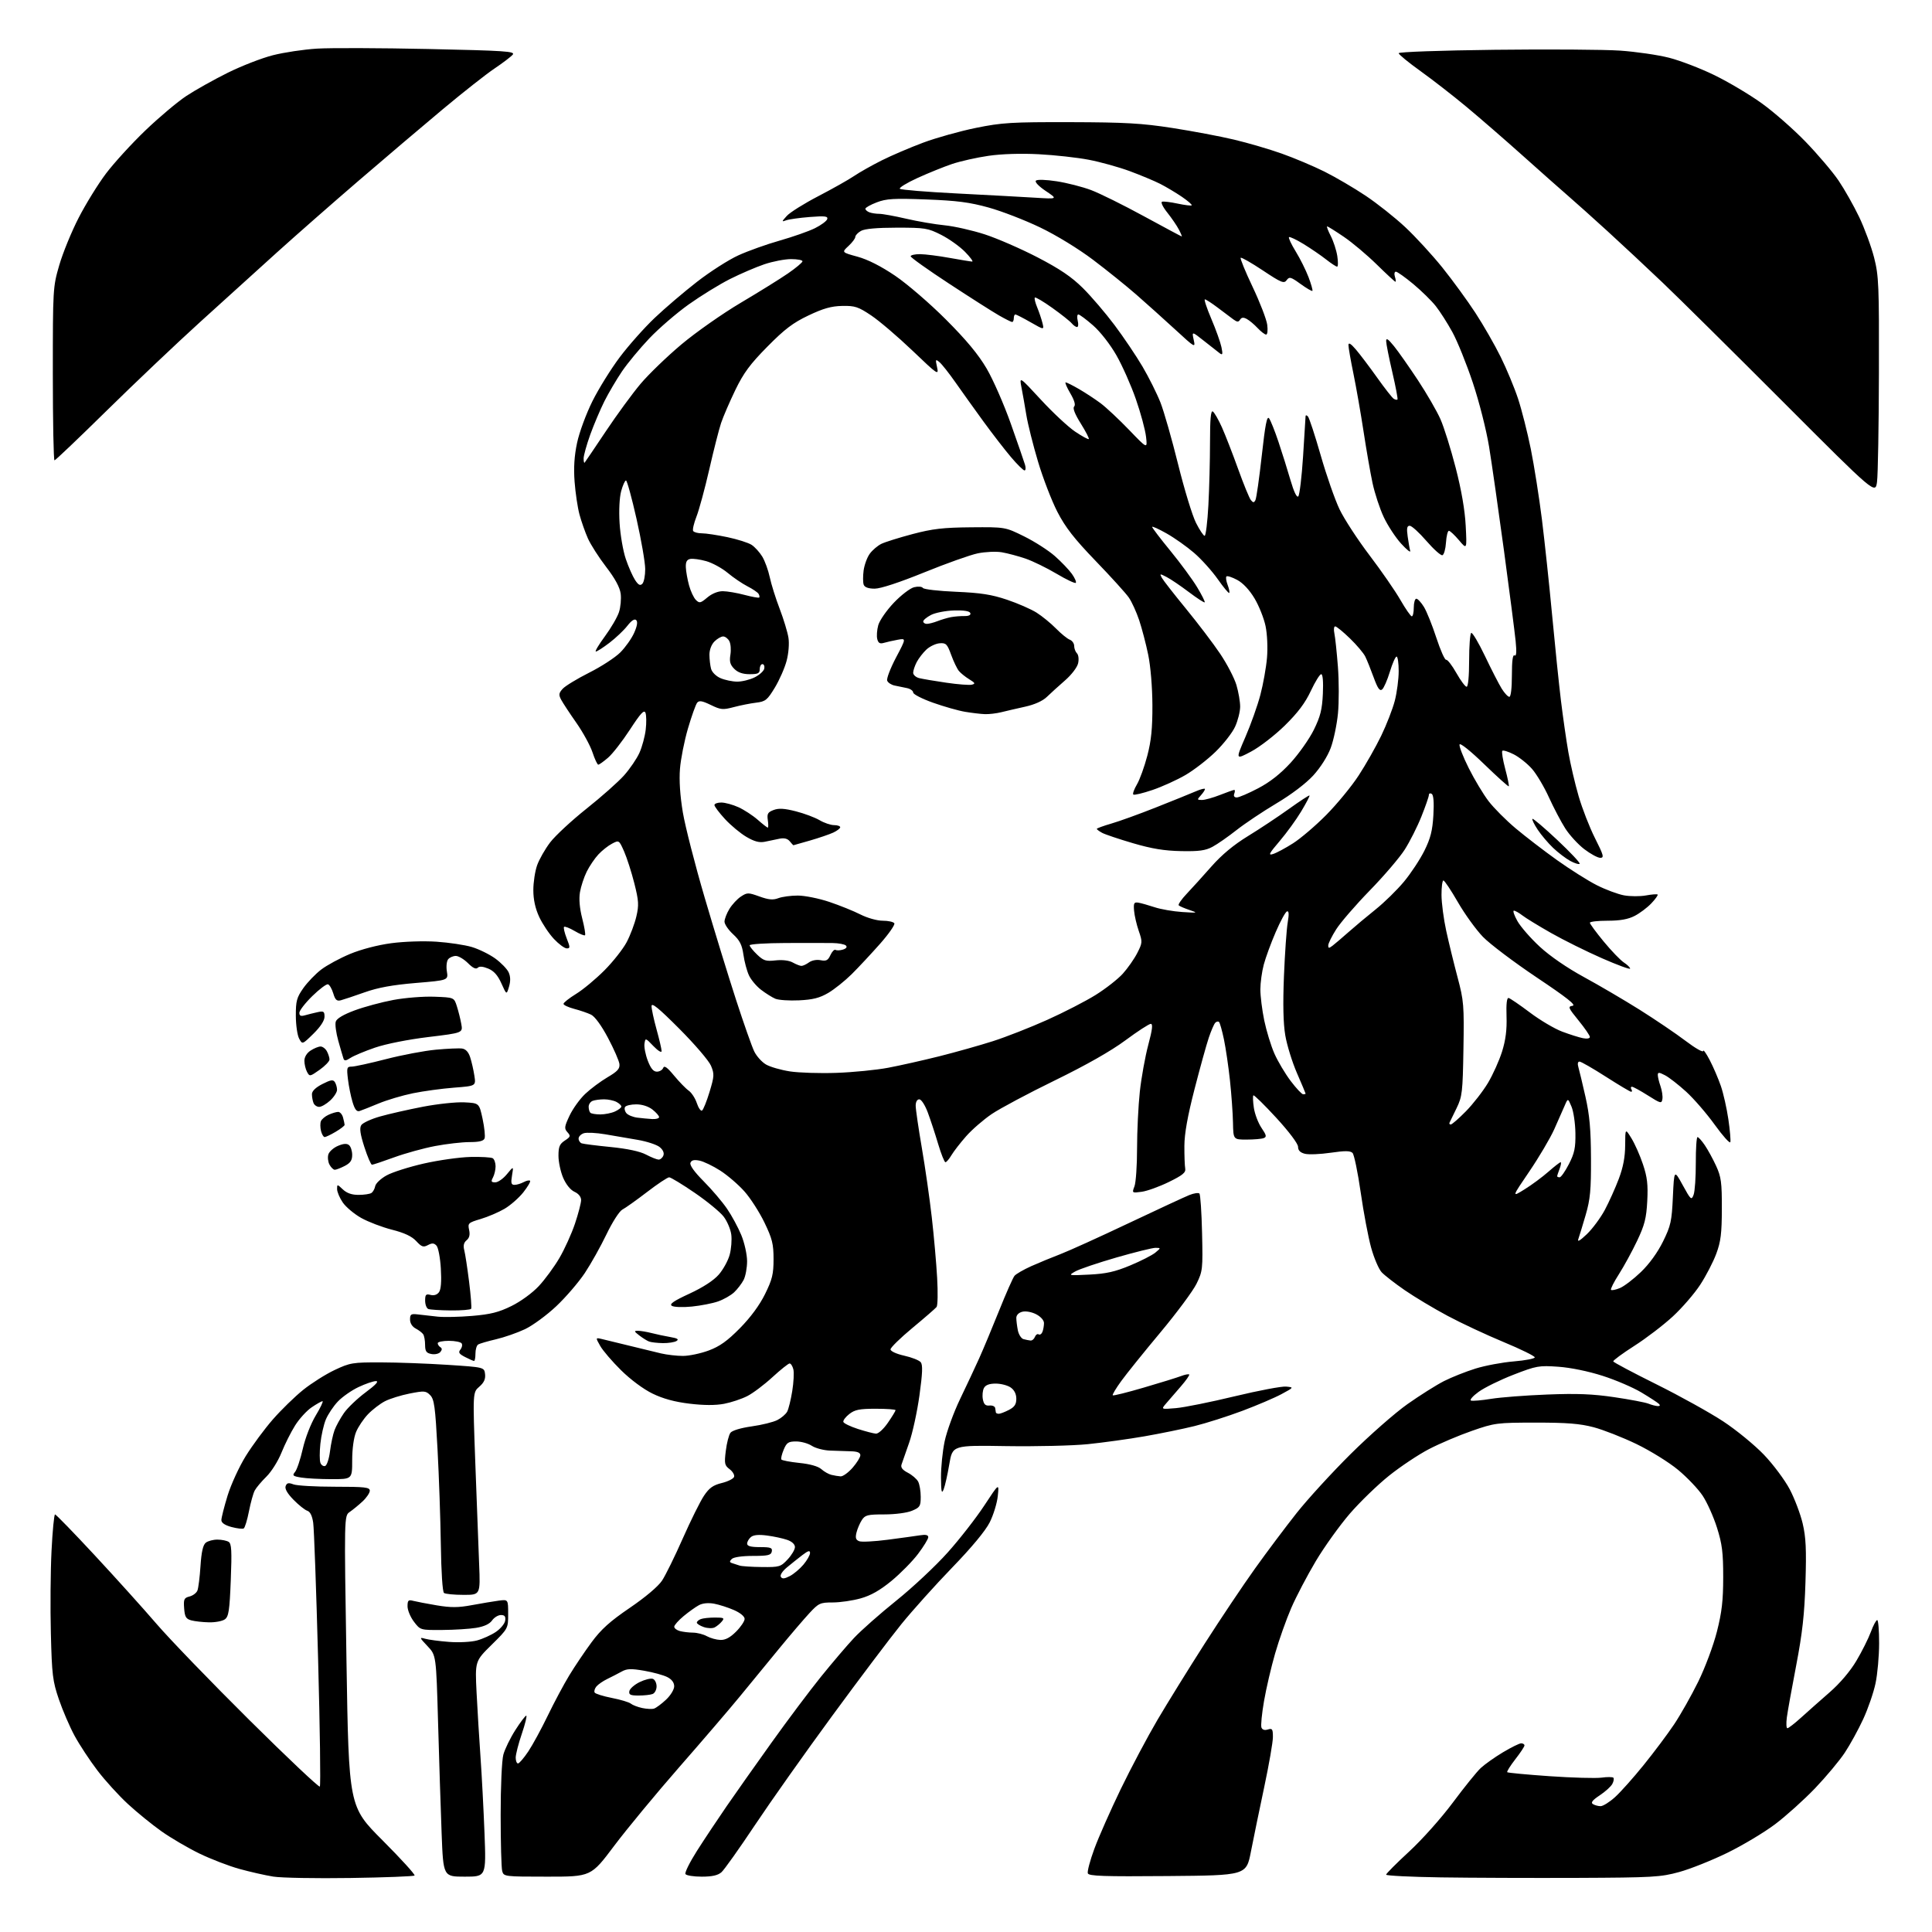 <?xml version="1.0" encoding="UTF-8" standalone="no"?>
<svg 
  version="1.1" 
  xmlns="http://www.w3.org/2000/svg" 
  xmlns:xlink="http://www.w3.org/1999/xlink" 
  xmlns:svg="http://www.w3.org/2000/svg"
  xmlns:rdf="http://www.w3.org/1999/02/22-rdf-syntax-ns#"
  xmlns:cc="http://creativecommons.org/ns#"
  xmlns:dc="http://purl.org/dc/elements/1.1/"
  viewBox="0 0 768 768"
  width="768"
  height="768"
>
<style>svg {background-color: white; }</style>"
<path stroke="none" fill="black" fill-rule="evenodd" d="M139.34,746.53C125.68,746.74 111.87,746.49 108.65,745.98C105.43,745.46 99.35,744.09 95.15,742.92C90.94,741.76 83.80,739.00 79.27,736.81C74.75,734.61 68.00,730.66 64.27,728.03C60.55,725.40 54.52,720.51 50.88,717.15C47.24,713.80 41.76,707.78 38.72,703.78C35.67,699.78 31.59,693.58 29.65,690.00C27.71,686.42 24.90,679.90 23.40,675.50C20.93,668.24 20.63,665.81 20.22,649.27C19.96,639.24 20.08,624.50 20.48,616.52C20.88,608.53 21.51,602.00 21.88,602.00C22.25,602.00 29.35,609.31 37.65,618.25C45.96,627.19 57.01,639.45 62.21,645.50C67.41,651.55 84.00,668.74 99.08,683.70C114.16,698.66 126.79,710.58 127.14,710.20C127.50,709.81 127.19,687.00 126.45,659.50C125.72,632.00 124.84,607.61 124.50,605.30C124.10,602.55 123.29,600.91 122.15,600.55C121.18,600.24 118.72,598.27 116.66,596.17C114.22,593.67 113.14,591.79 113.55,590.73C114.04,589.46 114.70,589.32 116.65,590.06C118.01,590.58 125.40,591.00 133.07,591.00C145.09,591.00 147.00,591.22 147.00,592.58C147.00,593.44 145.71,595.36 144.13,596.83C142.55,598.30 140.25,600.18 139.03,601.02C136.80,602.54 136.80,602.54 137.73,660.34C138.66,718.14 138.66,718.14 152.03,731.53C159.39,738.90 165.13,745.21 164.79,745.55C164.45,745.88 153.00,746.33 139.34,746.53zM627.00,746.49C609.12,746.56 584.71,746.47 572.75,746.29C560.79,746.11 551.00,745.62 551.00,745.21C551.00,744.80 555.13,740.66 560.18,736.00C565.31,731.27 572.97,722.68 577.55,716.52C582.06,710.46 587.04,704.29 588.62,702.82C590.21,701.34 594.17,698.53 597.44,696.57C600.71,694.61 603.97,693.00 604.69,693.00C605.41,693.00 606.00,693.38 606.00,693.84C606.00,694.30 604.36,696.78 602.35,699.35C600.35,701.93 598.90,704.24 599.15,704.48C599.40,704.73 607.00,705.44 616.05,706.07C625.10,706.69 634.35,706.95 636.62,706.64C638.89,706.33 641.01,706.34 641.34,706.67C641.66,707.00 641.48,708.11 640.92,709.15C640.37,710.18 638.11,712.22 635.91,713.68C633.03,715.59 632.27,716.56 633.20,717.15C633.92,717.60 635.29,717.98 636.25,717.98C637.21,717.99 639.79,716.38 641.99,714.39C644.19,712.41 649.31,706.67 653.37,701.64C657.44,696.61 662.88,689.35 665.46,685.50C668.04,681.65 672.37,673.99 675.08,668.48C677.82,662.89 681.11,654.09 682.50,648.60C684.47,640.83 685.00,636.24 685.00,626.92C685.00,617.12 684.58,613.77 682.52,607.25C681.16,602.94 678.60,597.23 676.84,594.58C675.09,591.93 670.69,587.30 667.07,584.30C663.45,581.29 656.01,576.68 650.50,574.02C645.00,571.37 637.35,568.37 633.50,567.35C628.07,565.92 622.91,565.50 610.50,565.51C595.02,565.52 594.19,565.63 585.08,568.80C579.90,570.60 572.23,573.86 568.04,576.04C563.85,578.22 556.70,582.98 552.17,586.61C547.63,590.24 540.61,597.04 536.56,601.72C532.52,606.41 526.43,614.90 523.04,620.59C519.65,626.29 515.25,634.67 513.28,639.22C511.31,643.78 508.42,651.91 506.87,657.31C505.31,662.70 503.33,671.20 502.47,676.19C501.60,681.19 501.14,685.92 501.44,686.71C501.79,687.62 502.71,687.91 504.00,687.50C505.75,686.94 506.00,687.32 506.00,690.51C506.00,692.52 504.45,701.43 502.56,710.33C500.67,719.22 498.29,730.77 497.27,736.00C495.42,745.50 495.42,745.50 464.18,745.76C438.83,745.98 432.85,745.78 432.43,744.69C432.15,743.95 433.31,739.56 435.02,734.93C436.72,730.29 441.45,719.61 445.52,711.18C449.60,702.76 456.16,690.39 460.11,683.68C464.06,676.98 472.47,663.40 478.80,653.50C485.13,643.60 494.17,630.10 498.89,623.51C503.60,616.92 511.03,607.02 515.39,601.51C519.74,596.00 529.43,585.42 536.90,578.00C544.38,570.58 554.55,561.64 559.50,558.15C564.45,554.66 570.98,550.55 574.00,549.01C577.02,547.48 582.65,545.24 586.50,544.04C590.35,542.84 597.22,541.55 601.77,541.18C606.32,540.80 610.07,540.08 610.09,539.58C610.12,539.07 604.56,536.33 597.74,533.50C590.92,530.67 580.87,525.98 575.42,523.06C569.96,520.15 562.31,515.56 558.41,512.87C554.51,510.18 550.38,506.97 549.23,505.74C548.08,504.51 546.20,500.12 545.06,496.00C543.91,491.88 542.04,481.98 540.90,474.00C539.75,466.02 538.29,458.97 537.66,458.32C536.78,457.42 534.69,457.40 528.98,458.23C524.84,458.84 520.23,459.02 518.73,458.65C516.85,458.17 516.00,457.31 516.00,455.88C516.00,454.65 512.45,449.92 507.36,444.37C502.60,439.19 498.50,435.17 498.24,435.43C497.97,435.69 498.06,437.92 498.43,440.39C498.80,442.86 500.17,446.44 501.47,448.36C503.45,451.27 503.59,451.94 502.34,452.42C501.51,452.74 498.46,453.00 495.55,453.00C490.26,453.00 490.26,453.00 490.13,446.25C490.06,442.54 489.52,435.00 488.93,429.50C488.34,424.00 487.26,416.66 486.54,413.19C485.81,409.73 484.94,406.61 484.59,406.26C484.25,405.92 483.57,406.05 483.08,406.57C482.59,407.08 481.44,409.75 480.51,412.50C479.58,415.25 477.03,424.48 474.83,433.00C472.08,443.69 470.83,450.67 470.81,455.50C470.79,459.35 470.94,463.40 471.14,464.50C471.43,466.11 470.15,467.16 464.63,469.86C460.85,471.71 456.00,473.46 453.85,473.75C449.96,474.27 449.95,474.26 450.97,471.57C451.54,470.08 452.00,463.29 452.00,456.47C452.00,449.66 452.50,439.51 453.10,433.92C453.71,428.34 455.22,420.00 456.45,415.38C458.09,409.25 458.35,407.00 457.45,407.00C456.76,407.00 452.22,409.95 447.35,413.56C441.58,417.83 431.82,423.37 419.33,429.47C408.79,434.61 397.49,440.63 394.21,442.86C390.94,445.08 386.36,449.05 384.05,451.68C381.73,454.31 379.10,457.71 378.20,459.23C377.30,460.75 376.23,462.00 375.83,462.00C375.42,462.00 374.12,458.74 372.93,454.75C371.75,450.76 369.89,445.14 368.82,442.25C367.71,439.28 366.24,437.00 365.43,437.00C364.57,437.00 364.00,438.01 364.00,439.54C364.00,440.93 365.10,448.47 366.44,456.29C367.78,464.10 369.57,476.57 370.41,484.00C371.26,491.43 372.21,502.23 372.53,508.00C372.86,513.77 372.76,518.97 372.31,519.54C371.86,520.12 367.56,523.85 362.75,527.84C357.94,531.83 354.00,535.68 354.00,536.39C354.00,537.14 356.29,538.19 359.42,538.90C362.41,539.56 365.36,540.73 365.99,541.49C366.85,542.52 366.73,545.77 365.50,554.68C364.60,561.18 362.76,569.65 361.40,573.50C360.04,577.35 358.68,581.25 358.37,582.17C357.98,583.34 358.74,584.33 360.87,585.43C362.56,586.31 364.40,587.89 364.97,588.94C365.54,590.00 366.00,592.72 366.00,594.99C366.00,598.74 365.69,599.23 362.53,600.55C360.55,601.38 355.85,602.00 351.56,602.00C344.87,602.00 343.89,602.25 342.59,604.25C341.79,605.49 340.83,607.73 340.46,609.24C339.95,611.34 340.20,612.14 341.55,612.66C342.51,613.03 347.62,612.76 352.90,612.07C358.18,611.38 363.96,610.58 365.75,610.30C367.98,609.94 369.00,610.18 369.00,611.05C369.00,611.75 367.18,614.73 364.96,617.67C362.74,620.62 357.99,625.44 354.41,628.40C349.82,632.18 346.19,634.24 342.13,635.38C338.96,636.27 333.97,637.00 331.03,637.00C326.04,637.00 325.44,637.27 321.75,641.25C319.58,643.59 314.13,649.96 309.65,655.42C305.17,660.88 298.15,669.43 294.06,674.42C289.97,679.41 279.13,692.05 269.98,702.50C260.84,712.95 249.21,727.01 244.14,733.75C234.94,746.00 234.94,746.00 217.59,746.00C200.44,746.00 200.23,745.97 199.63,743.75C199.30,742.51 199.02,732.50 199.02,721.50C199.01,710.25 199.48,699.75 200.09,697.50C200.69,695.30 202.82,690.92 204.84,687.76C206.85,684.60 208.81,682.01 209.19,682.01C209.57,682.00 208.78,685.23 207.44,689.18C206.10,693.12 205.00,697.40 205.00,698.68C205.00,699.95 205.41,701.00 205.91,701.00C206.40,701.00 208.24,698.86 209.99,696.25C211.73,693.64 215.22,687.23 217.74,682.01C220.26,676.79 224.10,669.59 226.28,666.01C228.45,662.43 232.45,656.49 235.16,652.82C238.96,647.67 242.45,644.53 250.36,639.14C256.57,634.91 261.64,630.63 263.17,628.32C264.56,626.22 268.28,618.66 271.43,611.52C274.59,604.38 278.38,596.75 279.85,594.57C281.93,591.46 283.48,590.36 286.93,589.52C289.36,588.92 291.56,587.83 291.81,587.07C292.06,586.32 291.26,584.95 290.04,584.03C288.03,582.51 287.88,581.81 288.52,576.72C288.90,573.62 289.73,570.40 290.36,569.56C291.04,568.65 294.44,567.63 298.81,567.01C302.83,566.45 307.43,565.31 309.03,564.48C310.63,563.66 312.38,562.15 312.92,561.14C313.46,560.13 314.37,556.45 314.93,552.97C315.49,549.49 315.69,545.59 315.37,544.32C315.05,543.04 314.38,542.00 313.88,542.00C313.39,542.00 310.32,544.45 307.06,547.44C303.80,550.44 299.30,553.83 297.05,554.97C294.80,556.12 290.65,557.50 287.81,558.04C284.39,558.68 279.76,558.67 274.08,557.98C268.23,557.28 263.56,556.01 259.40,553.98C255.79,552.23 250.68,548.44 246.90,544.71C243.38,541.24 239.65,536.89 238.61,535.05C236.72,531.71 236.72,531.71 239.11,532.25C240.42,532.55 245.32,533.74 250.00,534.90C254.68,536.05 260.42,537.45 262.76,538.00C265.11,538.55 269.03,539.00 271.48,539.00C273.92,539.00 278.53,538.03 281.71,536.85C286.09,535.22 289.11,533.07 294.12,527.99C298.37,523.68 301.94,518.83 304.12,514.41C306.99,508.58 307.50,506.48 307.50,500.52C307.50,494.51 306.98,492.42 303.89,486.00C301.90,481.88 298.32,476.29 295.92,473.60C293.52,470.90 289.19,467.18 286.29,465.32C283.40,463.47 279.68,461.69 278.03,461.36C275.89,460.93 274.87,461.18 274.46,462.24C274.10,463.19 276.03,465.88 279.75,469.61C282.97,472.85 287.13,477.74 289.00,480.48C290.88,483.21 293.43,487.94 294.68,490.98C295.94,494.03 296.96,498.65 296.98,501.30C296.99,503.94 296.37,507.31 295.60,508.80C294.82,510.28 293.12,512.50 291.82,513.72C290.51,514.94 287.66,516.56 285.47,517.33C283.29,518.10 278.57,519.02 275.00,519.38C271.40,519.74 267.86,519.61 267.07,519.09C265.99,518.39 267.75,517.17 274.07,514.25C279.43,511.77 283.67,509.02 285.71,506.69C287.47,504.67 289.43,501.12 290.06,498.78C290.69,496.45 290.97,492.83 290.69,490.73C290.41,488.64 289.05,485.44 287.66,483.62C286.27,481.80 281.09,477.54 276.15,474.16C271.20,470.77 266.64,468.00 266.00,468.00C265.36,468.00 261.38,470.64 257.17,473.88C252.95,477.11 248.55,480.24 247.40,480.83C246.22,481.44 243.44,485.77 241.11,490.62C238.81,495.41 234.93,502.35 232.48,506.04C230.03,509.72 224.92,515.67 221.13,519.24C217.34,522.82 211.74,526.92 208.69,528.37C205.64,529.81 200.45,531.62 197.15,532.39C193.85,533.16 190.67,534.09 190.08,534.45C189.48,534.82 189.00,536.44 189.00,538.06C189.00,539.68 188.75,541.00 188.45,541.00C188.15,541.00 186.54,540.30 184.88,539.44C182.46,538.19 182.09,537.60 183.02,536.48C183.65,535.71 183.88,534.62 183.53,534.04C183.17,533.47 180.88,533.00 178.44,533.00C176.00,533.00 174.00,533.42 174.00,533.94C174.00,534.46 174.47,535.17 175.05,535.53C175.78,535.98 175.78,536.56 175.04,537.45C174.46,538.15 172.87,538.51 171.49,538.24C169.47,537.86 169.00,537.17 168.98,534.63C168.98,532.91 168.64,531.00 168.23,530.40C167.83,529.79 166.49,528.77 165.25,528.11C163.87,527.39 163.00,526.00 163.00,524.53C163.00,522.40 163.38,522.17 166.25,522.52C168.04,522.74 171.53,523.13 174.00,523.39C176.47,523.65 182.65,523.52 187.71,523.09C195.00,522.47 198.26,521.66 203.32,519.16C206.97,517.37 211.62,513.98 214.16,511.26C216.61,508.64 220.30,503.62 222.36,500.10C224.43,496.57 227.22,490.42 228.56,486.42C229.90,482.42 231.00,478.20 231.00,477.05C231.00,475.76 229.99,474.50 228.37,473.76C226.77,473.03 225.01,470.85 223.87,468.20C222.84,465.80 222.00,461.86 222.00,459.44C222.00,455.84 222.46,454.75 224.53,453.39C226.81,451.90 226.91,451.56 225.57,450.08C224.24,448.61 224.33,447.89 226.42,443.46C227.71,440.73 230.50,436.85 232.63,434.84C234.76,432.82 238.75,429.85 241.50,428.23C245.49,425.89 246.45,424.82 246.23,422.96C246.08,421.68 244.04,417.01 241.69,412.58C239.09,407.67 236.46,404.07 234.96,403.34C233.61,402.69 230.59,401.65 228.25,401.04C225.91,400.42 224.00,399.53 224.00,399.05C224.00,398.56 226.26,396.78 229.02,395.08C231.79,393.38 236.85,389.17 240.27,385.73C243.70,382.29 247.68,377.23 249.13,374.49C250.57,371.74 252.30,367.16 252.96,364.31C254.02,359.79 253.91,358.08 252.14,351.07C251.02,346.64 249.19,340.97 248.09,338.46C246.08,333.93 246.06,333.92 243.29,335.37C241.75,336.17 239.31,338.10 237.86,339.66C236.41,341.22 234.32,344.30 233.23,346.50C232.14,348.70 230.93,352.38 230.54,354.68C230.09,357.39 230.41,361.05 231.44,365.08C232.32,368.50 232.82,371.51 232.56,371.77C232.30,372.03 230.43,371.27 228.42,370.08C226.40,368.89 224.51,368.16 224.22,368.45C223.93,368.74 224.40,370.78 225.26,372.99C226.68,376.60 226.69,377.00 225.29,377.00C224.43,377.00 222.15,375.32 220.21,373.26C218.27,371.21 215.64,367.27 214.35,364.51C212.79,361.15 212.02,357.65 212.01,353.88C212.00,350.78 212.68,346.33 213.51,343.97C214.34,341.62 216.68,337.52 218.70,334.86C220.73,332.20 227.23,326.18 233.14,321.47C239.06,316.77 245.79,310.80 248.09,308.21C250.39,305.62 253.14,301.59 254.19,299.25C255.24,296.91 256.36,292.78 256.68,290.06C257.00,287.35 256.96,284.33 256.59,283.36C256.06,281.99 254.68,283.48 250.40,290.05C247.37,294.70 243.45,299.73 241.69,301.22C239.94,302.72 238.20,303.96 237.83,303.97C237.46,303.99 236.43,301.79 235.53,299.08C234.63,296.37 231.74,291.09 229.11,287.33C226.47,283.57 223.76,279.45 223.08,278.17C222.03,276.19 222.12,275.52 223.67,273.81C224.68,272.69 229.42,269.81 234.20,267.40C238.99,265.00 244.55,261.38 246.57,259.36C248.58,257.35 251.06,253.86 252.07,251.60C253.28,248.90 253.57,247.17 252.91,246.51C252.26,245.86 251.05,246.63 249.37,248.79C247.97,250.58 244.77,253.61 242.27,255.52C239.76,257.44 237.33,259.00 236.86,259.00C236.39,259.00 237.99,256.30 240.43,252.99C242.86,249.69 245.39,245.36 246.04,243.37C246.70,241.39 247.00,238.07 246.73,235.99C246.39,233.47 244.47,229.93 240.95,225.36C238.05,221.59 234.79,216.48 233.69,214.01C232.59,211.53 231.09,207.26 230.35,204.51C229.61,201.75 228.74,195.90 228.41,191.50C227.99,185.93 228.29,181.23 229.40,176.02C230.27,171.90 233.01,164.48 235.48,159.52C237.95,154.56 242.85,146.66 246.38,141.97C249.91,137.28 256.15,130.26 260.24,126.38C264.33,122.49 271.91,116.03 277.09,112.01C282.26,107.99 289.65,103.26 293.50,101.51C297.35,99.75 304.77,97.10 310.00,95.62C315.23,94.13 321.50,91.93 323.96,90.71C326.41,89.50 328.60,87.87 328.84,87.10C329.19,85.94 327.95,85.79 321.88,86.26C317.82,86.58 313.60,87.17 312.50,87.58C310.66,88.26 310.68,88.12 312.79,85.80C314.05,84.42 319.67,80.90 325.29,77.98C330.91,75.06 337.30,71.46 339.50,69.97C341.70,68.48 346.65,65.69 350.50,63.76C354.35,61.83 361.77,58.65 367.00,56.70C372.23,54.75 381.68,52.11 388.00,50.83C398.36,48.73 402.09,48.51 425.50,48.56C447.25,48.62 453.87,48.99 466.00,50.87C473.98,52.11 485.00,54.18 490.50,55.49C496.00,56.79 504.55,59.29 509.50,61.05C514.45,62.80 522.10,66.03 526.50,68.22C530.90,70.42 538.26,74.73 542.85,77.80C547.45,80.87 554.53,86.48 558.59,90.28C562.65,94.07 569.29,101.30 573.36,106.35C577.42,111.41 583.34,119.52 586.51,124.39C589.68,129.25 594.20,137.12 596.54,141.87C598.89,146.62 602.00,154.10 603.45,158.49C604.90,162.89 607.18,171.89 608.52,178.49C609.85,185.10 611.84,197.70 612.94,206.50C614.03,215.30 615.86,232.40 616.99,244.50C618.12,256.60 619.70,271.91 620.50,278.51C621.31,285.12 622.63,294.35 623.45,299.03C624.26,303.70 626.09,311.55 627.52,316.46C628.94,321.38 631.88,328.91 634.04,333.20C637.48,340.02 637.74,341.00 636.13,341.00C635.12,341.00 632.26,339.45 629.79,337.57C627.32,335.68 623.91,331.97 622.22,329.32C620.53,326.67 617.61,321.11 615.72,316.96C613.84,312.81 610.81,307.72 609.00,305.65C607.18,303.58 603.92,300.98 601.75,299.87C599.58,298.77 597.53,298.13 597.20,298.46C596.87,298.80 597.39,302.03 598.35,305.65C599.32,309.27 599.95,312.38 599.76,312.57C599.57,312.76 595.19,308.81 590.01,303.80C584.57,298.53 580.43,295.21 580.19,295.94C579.96,296.63 581.60,300.86 583.85,305.35C586.09,309.83 589.64,315.73 591.73,318.47C593.82,321.20 598.67,326.07 602.52,329.30C606.36,332.52 613.77,338.22 619.00,341.95C624.23,345.67 631.33,350.16 634.80,351.90C638.26,353.65 643.10,355.45 645.54,355.91C647.98,356.36 651.89,356.38 654.24,355.96C656.58,355.53 658.69,355.36 658.93,355.60C659.16,355.83 658.04,357.41 656.43,359.10C654.82,360.80 651.83,363.04 649.79,364.09C647.17,365.44 644.00,366.00 639.04,366.00C635.17,366.00 632.00,366.36 632.00,366.81C632.00,367.25 634.48,370.61 637.51,374.29C640.54,377.96 644.14,381.70 645.51,382.60C646.88,383.49 648.00,384.59 648.00,385.03C648.00,385.47 642.96,383.62 636.81,380.92C630.66,378.22 621.54,373.70 616.56,370.87C611.58,368.04 606.43,364.89 605.12,363.86C603.80,362.84 602.31,362.00 601.80,362.00C601.29,362.00 601.91,363.86 603.19,366.13C604.46,368.40 608.49,373.02 612.14,376.38C616.20,380.12 623.00,384.79 629.64,388.40C635.61,391.65 645.58,397.50 651.80,401.40C658.01,405.31 666.23,410.87 670.05,413.77C673.87,416.67 677.02,418.47 677.05,417.77C677.07,417.07 678.25,418.73 679.67,421.46C681.09,424.19 683.07,428.80 684.07,431.71C685.07,434.61 686.41,440.56 687.05,444.93C687.69,449.30 688.04,453.39 687.83,454.02C687.62,454.65 684.83,451.54 681.64,447.11C678.45,442.68 673.35,436.78 670.30,433.99C667.25,431.21 663.46,428.26 661.88,427.44C659.49,426.20 659.00,426.18 659.00,427.33C659.00,428.08 659.48,430.09 660.08,431.79C660.67,433.49 661.01,435.79 660.83,436.89C660.52,438.77 660.15,438.68 655.05,435.45C652.05,433.55 649.21,432.00 648.74,432.00C648.27,432.00 648.16,432.45 648.50,433.00C648.84,433.55 648.80,434.00 648.41,434.00C648.02,434.00 643.49,431.30 638.34,428.00C633.19,424.70 628.49,422.00 627.88,422.00C627.19,422.00 627.02,422.87 627.44,424.25C627.80,425.49 629.07,430.77 630.25,436.00C631.89,443.31 632.40,448.95 632.44,460.50C632.49,473.07 632.15,476.71 630.32,483.00C629.12,487.12 627.81,491.40 627.42,492.50C626.93,493.86 628.00,493.26 630.79,490.61C633.03,488.47 636.25,484.12 637.95,480.95C639.64,477.77 642.14,472.20 643.51,468.57C645.24,463.98 646.01,459.90 646.03,455.23C646.06,448.50 646.06,448.50 648.53,452.50C649.88,454.70 651.95,459.36 653.11,462.86C654.81,467.93 655.15,470.90 654.81,477.45C654.45,484.28 653.77,486.96 650.79,493.23C648.82,497.38 645.56,503.35 643.55,506.50C641.53,509.64 640.12,512.45 640.41,512.74C640.70,513.03 642.29,512.71 643.95,512.02C645.61,511.33 649.37,508.46 652.31,505.63C655.63,502.44 658.93,497.87 661.07,493.53C664.17,487.23 664.55,485.50 665.00,475.73C665.50,464.90 665.50,464.90 668.91,471.12C672.14,477.01 672.38,477.21 673.24,474.92C673.74,473.59 674.13,467.89 674.11,462.25C674.09,456.61 674.40,452.00 674.79,452.01C675.18,452.01 676.49,453.47 677.70,455.26C678.91,457.04 680.94,460.75 682.20,463.50C684.19,467.85 684.49,470.06 684.46,480.50C684.44,490.33 684.04,493.56 682.24,498.39C681.04,501.63 678.18,507.16 675.88,510.68C673.59,514.20 668.69,519.87 664.99,523.29C661.30,526.70 654.40,531.98 649.67,535.00C644.95,538.02 641.17,540.81 641.29,541.18C641.40,541.56 649.15,545.67 658.50,550.31C667.85,554.96 679.77,561.58 685.00,565.02C690.23,568.46 697.52,574.44 701.22,578.31C704.91,582.17 709.51,588.35 711.45,592.03C713.38,595.71 715.70,601.83 716.59,605.61C717.88,611.09 718.11,615.89 717.70,629.00C717.30,641.79 716.47,649.21 714.02,662.00C712.27,671.08 710.60,680.41 710.29,682.75C709.99,685.09 710.09,687.00 710.52,687.00C710.94,687.00 713.41,685.09 715.99,682.75C718.57,680.41 723.67,675.89 727.33,672.70C731.41,669.14 735.50,664.33 737.94,660.20C740.13,656.52 742.71,651.36 743.68,648.75C744.64,646.14 745.78,644.00 746.22,644.00C746.65,644.00 746.99,648.16 746.98,653.25C746.97,658.34 746.33,665.50 745.55,669.16C744.78,672.83 742.58,679.21 740.66,683.36C738.75,687.50 735.46,693.50 733.35,696.69C731.24,699.89 725.91,706.26 721.52,710.86C717.12,715.45 709.97,721.88 705.64,725.15C701.30,728.42 692.75,733.54 686.63,736.53C680.51,739.52 671.90,742.96 667.50,744.16C660.09,746.19 657.09,746.36 627.00,746.49zM184.74,746.00C176.21,746.00 176.21,746.00 175.55,728.75C175.19,719.26 174.55,699.46 174.14,684.74C173.38,657.99 173.38,657.99 169.94,654.36C166.69,650.92 166.64,650.76 169.00,651.43C170.38,651.82 174.65,652.39 178.50,652.68C182.37,652.98 187.33,652.73 189.60,652.11C191.85,651.50 195.23,649.98 197.10,648.72C198.97,647.46 200.64,645.43 200.82,644.22C201.06,642.56 200.63,642.00 199.13,642.00C198.02,642.00 196.44,642.97 195.61,644.15C194.61,645.57 192.46,646.57 189.30,647.09C186.66,647.53 180.59,647.91 175.80,647.94C167.10,648.00 167.10,648.00 164.55,644.66C163.15,642.82 162.00,640.06 162.00,638.54C162.00,636.16 162.32,635.85 164.25,636.36C165.49,636.68 169.70,637.49 173.61,638.15C179.24,639.09 182.15,639.08 187.61,638.06C191.40,637.36 196.19,636.56 198.25,636.28C202.00,635.79 202.00,635.79 202.00,641.57C202.00,647.35 202.00,647.35 195.41,653.85C188.82,660.34 188.82,660.34 189.45,672.92C189.80,679.84 190.51,691.35 191.01,698.50C191.52,705.65 192.23,719.26 192.60,728.75C193.26,746.00 193.26,746.00 184.74,746.00zM278.95,746.00C275.74,746.00 272.83,745.54 272.48,744.97C272.13,744.40 274.20,740.24 277.07,735.72C279.95,731.20 285.25,723.23 288.85,718.00C292.45,712.77 300.53,701.33 306.81,692.56C313.08,683.79 321.86,672.09 326.32,666.56C330.79,661.03 336.70,654.08 339.47,651.13C342.24,648.17 349.81,641.48 356.31,636.26C362.80,631.05 371.99,622.44 376.72,617.14C381.46,611.84 388.00,603.45 391.25,598.50C397.17,589.50 397.17,589.50 396.64,594.67C396.35,597.52 394.90,602.24 393.42,605.17C391.73,608.53 386.21,615.18 378.52,623.12C371.81,630.06 362.71,640.19 358.30,645.63C353.89,651.07 341.54,667.44 330.86,682.01C320.17,696.58 306.33,716.15 300.10,725.50C293.87,734.85 287.88,743.29 286.78,744.25C285.36,745.49 283.07,746.00 278.95,746.00zM260.00,679.19C260.82,678.92 262.96,677.34 264.75,675.66C266.57,673.95 268.00,671.61 268.00,670.33C268.00,668.85 267.04,667.56 265.25,666.66C263.74,665.89 259.62,664.76 256.09,664.15C250.84,663.24 249.21,663.30 247.09,664.49C245.67,665.28 243.11,666.59 241.42,667.41C239.73,668.22 237.78,669.57 237.08,670.40C236.39,671.23 236.08,672.32 236.39,672.82C236.70,673.32 239.77,674.28 243.23,674.96C246.68,675.63 250.07,676.65 250.76,677.22C251.45,677.79 253.47,678.57 255.26,678.96C257.04,679.34 259.18,679.45 260.00,679.19zM253.84,674.00C250.59,674.00 249.91,673.68 250.18,672.25C250.35,671.29 252.20,669.67 254.28,668.65C256.36,667.64 258.72,667.06 259.53,667.37C260.34,667.68 261.00,669.03 261.00,670.36C261.00,671.70 260.29,673.06 259.42,673.39C258.55,673.73 256.04,674.00 253.84,674.00zM286.35,651.90C288.34,651.97 290.23,650.97 292.60,648.60C294.47,646.73 296.00,644.45 296.00,643.54C296.00,642.55 294.29,641.14 291.75,640.02C289.41,639.00 285.86,637.86 283.86,637.49C281.60,637.07 279.31,637.29 277.86,638.07C276.56,638.76 273.82,640.71 271.77,642.41C269.72,644.11 268.03,646.01 268.02,646.63C268.01,647.26 269.01,648.04 270.25,648.37C271.49,648.70 273.85,648.99 275.50,649.00C277.15,649.02 279.62,649.65 281.00,650.42C282.38,651.18 284.78,651.85 286.35,651.90zM284.08,646.92C283.21,647.37 281.26,647.30 279.75,646.78C278.24,646.26 277.00,645.47 277.00,645.02C277.00,644.58 277.71,643.94 278.58,643.61C279.45,643.27 281.98,643.00 284.20,643.00C287.75,643.00 288.09,643.19 286.95,644.55C286.25,645.41 284.95,646.47 284.08,646.92zM83.06,644.90C80.55,644.85 77.38,644.49 76.00,644.11C73.93,643.54 73.45,642.72 73.20,639.33C72.93,635.71 73.18,635.17 75.34,634.63C76.68,634.29 78.09,633.23 78.48,632.26C78.86,631.29 79.42,626.90 79.70,622.50C80.07,616.89 80.70,614.13 81.80,613.25C82.67,612.56 84.76,612.01 86.44,612.02C88.12,612.02 90.13,612.43 90.90,612.92C92.04,613.64 92.20,616.47 91.74,628.10C91.26,640.24 90.90,642.60 89.40,643.70C88.42,644.42 85.57,644.96 83.06,644.90zM184.23,633.98C180.53,633.98 177.05,633.64 176.50,633.23C175.91,632.80 175.39,624.86 175.24,614.00C175.09,603.83 174.50,586.73 173.92,576.00C173.02,559.21 172.62,556.24 171.01,554.60C169.30,552.86 168.65,552.81 162.85,553.95C159.39,554.63 154.96,556.01 153.02,557.01C151.09,558.01 148.06,560.33 146.30,562.16C144.54,564.00 142.40,567.17 141.55,569.22C140.62,571.46 140.00,575.93 140.00,580.47C140.00,588.00 140.00,588.00 131.75,587.99C127.21,587.98 121.80,587.70 119.72,587.35C116.37,586.80 116.09,586.54 117.29,585.11C118.03,584.23 119.42,580.10 120.36,575.94C121.34,571.62 123.54,565.96 125.51,562.69C127.40,559.56 128.61,557.00 128.20,557.00C127.80,557.00 125.85,558.10 123.88,559.44C121.90,560.78 118.93,564.04 117.28,566.69C115.62,569.33 113.20,574.19 111.88,577.47C110.57,580.76 107.88,585.04 105.91,586.97C103.93,588.91 101.84,591.40 101.26,592.50C100.67,593.60 99.64,597.32 98.96,600.77C98.29,604.23 97.35,607.28 96.89,607.57C96.43,607.86 94.24,607.60 92.02,607.01C89.38,606.29 88.00,605.35 88.00,604.26C88.00,603.35 89.11,598.98 90.46,594.55C91.82,590.12 95.08,583.02 97.71,578.78C100.35,574.53 105.20,567.97 108.50,564.20C111.80,560.43 117.20,555.17 120.50,552.51C123.80,549.86 129.43,546.30 133.00,544.61C139.15,541.71 140.15,541.54 151.50,541.57C158.10,541.58 170.03,542.03 178.00,542.55C192.50,543.50 192.50,543.50 192.82,546.24C193.04,548.20 192.39,549.63 190.52,551.24C187.92,553.50 187.92,553.50 188.94,581.50C189.50,596.90 190.19,615.01 190.46,621.75C190.96,634.00 190.96,634.00 184.23,633.98zM313.94,626.53C315.49,625.73 317.94,623.67 319.38,621.96C320.82,620.25 322.00,618.17 322.00,617.35C322.00,616.20 321.29,616.39 318.95,618.17C317.28,619.45 314.51,621.66 312.79,623.09C310.98,624.60 309.98,626.16 310.40,626.83C310.93,627.69 311.85,627.61 313.94,626.53zM302.85,622.92C309.83,623.00 310.34,622.84 313.10,619.89C314.69,618.19 316.00,615.98 316.00,614.99C316.00,613.88 314.82,612.78 312.92,612.12C311.22,611.53 307.63,610.75 304.93,610.40C301.60,609.95 299.53,610.15 298.51,610.99C297.68,611.68 297.00,612.86 297.00,613.62C297.00,614.61 298.43,615.00 302.07,615.00C306.37,615.00 307.09,615.27 306.80,616.75C306.50,618.22 305.31,618.50 299.29,618.50C295.00,618.50 291.63,618.99 290.89,619.72C289.92,620.68 289.96,621.03 291.08,621.39C291.86,621.64 293.18,622.07 294.00,622.34C294.82,622.62 298.81,622.88 302.85,622.92zM375.11,592.05C374.32,594.01 374.11,593.05 374.06,587.32C374.03,583.36 374.68,576.90 375.51,572.96C376.34,569.01 379.10,561.45 381.65,556.14C384.20,550.84 387.61,543.58 389.22,540.00C390.83,536.42 394.40,527.88 397.15,521.02C399.90,514.15 402.66,507.91 403.28,507.16C403.91,506.41 406.91,504.68 409.96,503.31C413.01,501.95 418.20,499.81 421.50,498.55C424.80,497.29 436.95,491.79 448.50,486.31C460.05,480.84 470.98,475.77 472.78,475.05C474.59,474.32 476.39,474.05 476.78,474.45C477.18,474.84 477.65,481.90 477.84,490.13C478.17,504.49 478.08,505.31 475.64,510.30C474.24,513.16 467.79,521.86 461.30,529.63C454.81,537.40 447.79,546.11 445.70,549.00C443.61,551.88 442.09,554.43 442.33,554.66C442.57,554.90 448.14,553.51 454.71,551.58C461.29,549.66 467.93,547.60 469.47,547.01C471.01,546.42 472.47,546.14 472.72,546.38C472.96,546.62 471.45,548.77 469.37,551.16C467.29,553.55 464.67,556.57 463.55,557.89C461.50,560.27 461.50,560.27 467.50,559.75C470.80,559.46 481.29,557.35 490.80,555.05C500.32,552.76 509.52,551.02 511.25,551.19C514.38,551.50 514.38,551.50 509.44,554.17C506.72,555.64 499.71,558.63 493.86,560.83C488.01,563.02 479.46,565.75 474.86,566.88C470.26,568.02 461.32,569.85 455.00,570.95C448.68,572.05 438.55,573.45 432.50,574.07C426.45,574.69 411.86,575.03 400.07,574.85C378.64,574.50 378.64,574.50 377.36,582.05C376.66,586.20 375.65,590.70 375.11,592.05zM334.15,586.88C335.05,586.95 337.19,585.41 338.90,583.47C340.60,581.52 342.00,579.27 342.00,578.47C342.00,577.46 340.83,576.97 338.25,576.91C336.19,576.86 332.44,576.73 329.92,576.63C327.40,576.53 324.16,575.68 322.71,574.73C321.26,573.78 318.46,573.00 316.49,573.00C313.39,573.00 312.72,573.44 311.54,576.24C310.79,578.02 310.37,579.79 310.60,580.16C310.83,580.54 314.05,581.15 317.76,581.54C322.01,581.97 325.24,582.89 326.50,584.01C327.60,585.00 329.40,586.02 330.50,586.28C331.60,586.55 333.24,586.82 334.15,586.88zM129.25,582.75C129.94,582.52 130.81,579.89 131.18,576.91C131.56,573.92 132.37,570.13 132.99,568.49C133.61,566.84 135.27,563.81 136.70,561.74C138.12,559.68 142.00,555.97 145.33,553.49C149.39,550.48 150.74,549.00 149.44,549.01C148.37,549.02 145.25,550.09 142.50,551.39C139.75,552.69 136.06,555.27 134.30,557.13C132.54,558.98 130.40,562.19 129.53,564.26C128.67,566.32 127.69,570.68 127.35,573.93C127.01,577.19 127.02,580.60 127.37,581.51C127.72,582.42 128.56,582.98 129.25,582.75zM348.20,569.90C349.16,569.96 351.24,568.06 352.95,565.57C354.63,563.13 356.00,560.88 356.00,560.57C356.00,560.26 352.46,560.00 348.13,560.00C341.65,560.00 339.80,560.37 337.59,562.11C336.11,563.27 335.06,564.68 335.25,565.25C335.44,565.82 338.05,567.07 341.05,568.04C344.05,569.00 347.27,569.84 348.20,569.90zM397.05,562.00C397.63,562.00 399.43,561.31 401.05,560.47C403.29,559.31 404.00,558.25 404.00,556.03C404.00,554.15 403.21,552.56 401.78,551.56C400.56,550.70 397.87,550.00 395.81,550.00C393.26,550.00 391.77,550.56 391.13,551.76C390.61,552.73 390.42,554.74 390.70,556.23C391.09,558.26 391.75,558.88 393.33,558.72C394.50,558.60 395.51,559.06 395.60,559.75C395.68,560.44 395.81,561.23 395.88,561.50C395.94,561.77 396.47,562.00 397.05,562.00zM658.95,558.94C659.86,558.98 660.05,558.65 659.45,558.07C658.93,557.55 655.80,555.51 652.51,553.54C649.21,551.56 642.26,548.57 637.05,546.91C631.38,545.09 624.31,543.64 619.44,543.30C611.76,542.76 610.78,542.93 601.67,546.46C596.37,548.51 590.12,551.58 587.79,553.27C585.45,554.96 584.09,556.53 584.76,556.75C585.43,556.98 589.02,556.66 592.74,556.06C596.46,555.45 606.48,554.68 615.00,554.35C626.87,553.88 633.13,554.13 641.76,555.41C647.95,556.32 654.03,557.48 655.26,557.97C656.49,558.47 658.15,558.90 658.95,558.94zM263.50,533.91C261.30,533.87 258.82,533.59 258.00,533.27C257.18,532.96 255.43,531.87 254.12,530.85C252.01,529.22 251.95,529.00 253.62,529.01C254.65,529.01 257.07,529.42 259.00,529.91C260.93,530.41 264.27,531.12 266.43,531.49C269.31,531.98 269.98,532.40 268.93,533.06C268.14,533.56 265.70,533.94 263.50,533.91zM409.64,532.88C410.27,532.95 411.06,532.30 411.39,531.44C411.72,530.58 412.39,530.12 412.89,530.43C413.38,530.74 414.06,530.28 414.40,529.41C414.73,528.55 415.00,526.98 415.00,525.94C415.00,524.84 413.71,523.38 411.89,522.44C410.11,521.52 407.76,521.09 406.39,521.44C404.94,521.80 404.00,522.77 404.00,523.89C404.00,524.91 404.28,527.13 404.61,528.82C404.95,530.51 405.97,532.09 406.86,532.33C407.76,532.57 409.01,532.82 409.64,532.88zM179.19,520.92C174.96,520.88 170.94,520.62 170.25,520.34C169.56,520.06 169.00,518.56 169.00,517.01C169.00,514.61 169.33,514.27 171.15,514.75C172.51,515.10 173.74,514.71 174.50,513.67C175.30,512.58 175.55,509.41 175.24,504.26C174.99,499.97 174.21,495.90 173.51,495.15C172.52,494.11 171.76,494.06 170.11,494.94C168.29,495.91 167.61,495.68 165.45,493.35C163.69,491.45 160.76,490.08 155.80,488.82C151.88,487.82 146.38,485.72 143.58,484.15C140.79,482.58 137.49,479.81 136.25,478.00C135.01,476.19 134.00,473.79 134.00,472.68C134.00,470.69 134.04,470.69 136.31,472.83C137.89,474.31 139.88,475.00 142.56,474.98C144.73,474.98 147.01,474.64 147.63,474.23C148.26,473.83 148.94,472.61 149.15,471.51C149.35,470.42 151.40,468.49 153.69,467.23C155.99,465.96 162.67,463.84 168.54,462.51C174.42,461.18 182.72,460.01 186.99,459.91C191.25,459.81 195.25,460.04 195.87,460.42C196.49,460.80 197.00,462.25 197.00,463.62C197.00,465.00 196.53,467.00 195.96,468.07C195.10,469.67 195.26,470.00 196.89,470.00C197.97,470.00 200.05,468.54 201.51,466.75C204.17,463.50 204.17,463.50 203.54,467.25C203.03,470.29 203.21,471.00 204.52,471.00C205.41,471.00 207.04,470.51 208.15,469.92C209.26,469.32 210.41,469.08 210.71,469.37C211.00,469.67 209.79,471.73 208.03,473.97C206.26,476.20 202.89,479.15 200.55,480.52C198.20,481.90 193.94,483.72 191.08,484.57C186.14,486.04 185.90,486.26 186.48,488.90C186.90,490.82 186.59,492.10 185.48,493.02C184.37,493.94 184.08,495.14 184.54,496.93C184.92,498.34 185.78,504.00 186.47,509.50C187.16,515.00 187.53,519.84 187.30,520.25C187.07,520.66 183.42,520.96 179.19,520.92zM433.02,506.67C439.70,506.34 443.21,505.56 449.28,503.03C453.54,501.26 458.03,498.96 459.26,497.94C461.50,496.07 461.50,496.07 459.37,496.03C458.20,496.01 451.18,497.75 443.78,499.88C436.38,502.02 429.02,504.51 427.41,505.43C424.56,507.06 424.66,507.09 433.02,506.67zM606.06,472.77C608.89,471.02 613.13,467.87 615.50,465.79C617.87,463.71 620.06,462.00 620.38,462.00C620.69,462.00 620.51,463.15 619.98,464.57C619.44,465.98 619.00,467.33 619.00,467.57C619.00,467.80 619.44,468.00 619.98,468.00C620.52,468.00 622.18,465.64 623.66,462.75C625.89,458.41 626.34,456.28 626.25,450.41C626.19,446.51 625.49,441.79 624.70,439.91C623.27,436.50 623.27,436.50 621.99,439.50C621.28,441.15 619.40,445.41 617.81,448.96C616.21,452.51 611.76,460.04 607.92,465.69C600.92,475.97 600.92,475.97 606.06,472.77zM133.08,465.00C132.53,465.00 131.58,464.08 130.98,462.96C130.38,461.84 130.18,460.00 130.54,458.87C130.90,457.75 132.61,456.23 134.35,455.50C136.55,454.57 137.88,454.48 138.75,455.21C139.44,455.78 140.00,457.53 140.00,459.10C140.00,461.24 139.27,462.33 137.05,463.47C135.43,464.31 133.64,465.00 133.08,465.00zM147.87,463.00C147.45,463.00 146.09,459.83 144.84,455.95C143.19,450.82 142.85,448.46 143.60,447.27C144.16,446.38 147.52,444.82 151.06,443.82C154.60,442.81 162.29,441.07 168.14,439.94C173.99,438.82 181.41,438.03 184.63,438.20C190.49,438.50 190.49,438.50 191.84,444.78C192.58,448.24 192.93,451.73 192.63,452.53C192.23,453.57 190.48,454.00 186.64,454.00C183.66,454.00 177.50,454.71 172.95,455.57C168.40,456.43 161.07,458.46 156.65,460.07C152.23,461.68 148.28,463.00 147.87,463.00zM261.78,460.96C262.49,460.98 263.35,460.25 263.70,459.34C264.10,458.30 263.55,457.05 262.20,455.96C261.03,455.02 257.13,453.74 253.54,453.12C249.94,452.50 244.12,451.51 240.59,450.90C237.07,450.30 233.24,450.11 232.09,450.47C230.94,450.84 230.00,451.79 230.00,452.60C230.00,453.40 230.56,454.26 231.25,454.50C231.94,454.75 237.13,455.40 242.78,455.96C249.39,456.62 254.39,457.69 256.78,458.95C258.83,460.03 261.08,460.93 261.78,460.96zM129.05,452.00C128.59,452.00 127.94,450.91 127.61,449.58C127.28,448.25 127.25,446.51 127.56,445.71C127.86,444.92 129.23,443.76 130.60,443.14C131.97,442.51 133.70,442.00 134.43,442.00C135.17,442.00 136.04,443.01 136.37,444.25C136.70,445.49 136.98,446.79 136.99,447.15C136.99,447.51 135.40,448.75 133.44,449.90C131.49,451.06 129.51,452.00 129.05,452.00zM576.70,447.00C577.18,447.00 579.89,444.64 582.73,441.75C585.56,438.86 589.50,433.80 591.48,430.50C593.45,427.20 595.98,421.57 597.10,418.00C598.53,413.39 599.05,409.32 598.87,404.00C598.70,399.07 598.99,396.57 599.69,396.71C600.28,396.83 604.08,399.42 608.13,402.47C612.18,405.53 617.96,408.95 620.97,410.08C623.98,411.21 627.70,412.39 629.22,412.69C630.83,413.02 632.00,412.81 632.00,412.22C632.00,411.65 629.98,408.70 627.50,405.66C623.38,400.60 623.18,400.11 625.12,399.82C626.68,399.58 622.90,396.60 610.87,388.55C601.87,382.52 592.25,375.26 589.50,372.42C586.75,369.57 582.26,363.36 579.53,358.62C576.80,353.88 574.21,350.00 573.78,350.00C573.35,350.00 573.01,352.59 573.02,355.75C573.03,358.91 573.87,365.32 574.89,370.00C575.91,374.68 577.94,382.99 579.40,388.48C581.89,397.85 582.03,399.58 581.74,416.98C581.45,434.17 581.26,435.86 579.02,440.50C577.69,443.25 576.43,445.84 576.22,446.25C576.01,446.66 576.22,447.00 576.70,447.00zM259.25,444.84C260.76,444.93 262.00,444.58 262.00,444.07C262.00,443.56 260.81,442.21 259.37,441.07C257.75,439.80 255.26,439.00 252.92,439.00C250.83,439.00 248.83,439.47 248.47,440.04C248.12,440.62 248.35,441.72 248.99,442.49C249.63,443.26 251.58,444.06 253.32,444.28C255.07,444.50 257.74,444.75 259.25,444.84zM238.62,443.00C240.43,443.00 243.05,442.48 244.45,441.84C245.85,441.20 247.00,440.32 247.00,439.87C247.00,439.43 246.13,438.60 245.07,438.04C244.00,437.47 241.79,437.00 240.15,437.00C238.51,437.00 236.45,437.27 235.58,437.61C234.71,437.94 234.00,438.99 234.00,439.94C234.00,440.89 234.30,441.97 234.67,442.33C235.03,442.70 236.81,443.00 238.62,443.00zM142.93,441.65C141.79,442.00 141.02,441.02 140.13,438.03C139.45,435.77 138.63,431.69 138.31,428.96C137.77,424.42 137.90,424.00 139.79,424.00C140.93,424.00 147.07,422.66 153.43,421.02C159.79,419.38 168.71,417.69 173.25,417.27C177.79,416.85 182.49,416.64 183.69,416.81C185.14,417.02 186.23,418.20 186.91,420.31C187.48,422.07 188.23,425.34 188.57,427.59C189.21,431.69 189.21,431.69 180.49,432.36C175.70,432.73 168.34,433.73 164.14,434.59C159.94,435.45 153.80,437.28 150.50,438.65C147.20,440.03 143.79,441.37 142.93,441.65zM279.07,441.46C279.57,441.15 280.91,437.82 282.05,434.07C283.95,427.79 284.00,426.94 282.63,423.65C281.81,421.68 276.15,415.08 270.07,408.98C261.78,400.67 259.00,398.40 259.00,399.95C259.00,401.09 259.90,405.27 261.00,409.24C262.10,413.21 263.00,417.08 263.00,417.84C263.00,418.59 261.55,417.71 259.77,415.86C256.58,412.53 256.55,412.52 256.19,414.88C255.99,416.19 256.58,419.23 257.50,421.63C258.68,424.72 259.73,426.00 261.11,426.00C262.19,426.00 263.32,425.33 263.63,424.51C264.05,423.43 265.21,424.25 267.95,427.57C270.02,430.06 272.63,432.76 273.77,433.55C274.91,434.35 276.37,436.58 277.00,438.51C277.64,440.44 278.57,441.77 279.07,441.46zM126.87,440.00C125.96,440.00 124.94,439.29 124.61,438.42C124.27,437.55 124.00,435.98 124.00,434.94C124.00,433.72 125.48,432.28 128.14,430.93C131.49,429.22 132.43,429.08 133.12,430.16C133.59,430.90 133.98,432.27 133.98,433.21C133.99,434.15 132.77,436.06 131.26,437.46C129.75,438.86 127.78,440.00 126.87,440.00zM518.03,435.00C518.56,435.00 519.00,434.88 519.00,434.74C519.00,434.60 517.45,430.92 515.56,426.57C513.67,422.22 511.58,415.48 510.92,411.58C510.11,406.77 509.94,399.21 510.39,388.00C510.76,378.93 511.43,369.35 511.88,366.72C512.45,363.37 512.36,362.04 511.60,362.29C510.99,362.49 508.97,366.19 507.11,370.52C505.24,374.84 503.11,380.66 502.37,383.44C501.63,386.22 501.02,390.66 501.01,393.29C501.01,395.93 501.70,401.49 502.56,405.66C503.43,409.83 505.24,415.75 506.60,418.83C507.96,421.90 510.87,426.80 513.07,429.71C515.27,432.62 517.50,435.00 518.03,435.00zM127.03,425.28C123.22,427.97 123.07,428.00 122.05,426.09C121.47,425.01 121.00,423.03 121.00,421.68C121.00,420.18 121.95,418.60 123.46,417.62C124.82,416.73 126.60,416.00 127.43,416.00C128.25,416.00 129.40,416.87 129.96,417.93C130.53,419.00 130.99,420.46 130.98,421.18C130.97,421.91 129.19,423.75 127.03,425.28zM332.50,426.48C339.10,426.25 348.32,425.34 353.00,424.46C357.68,423.58 366.86,421.52 373.41,419.88C379.96,418.23 389.56,415.53 394.74,413.87C399.92,412.21 409.59,408.42 416.23,405.44C422.87,402.46 431.56,397.99 435.53,395.51C439.51,393.03 444.37,389.23 446.34,387.05C448.30,384.87 450.89,381.18 452.08,378.84C454.15,374.78 454.18,374.39 452.67,370.05C451.81,367.55 450.97,363.93 450.81,362.00C450.56,358.99 450.79,358.55 452.51,358.82C453.60,359.00 456.50,359.82 458.95,360.63C461.40,361.45 466.35,362.30 469.95,362.54C476.21,362.94 476.34,362.91 472.83,361.73C470.81,361.05 468.89,360.23 468.56,359.89C468.23,359.56 469.65,357.49 471.73,355.30C473.80,353.11 478.24,348.21 481.59,344.41C485.69,339.76 490.44,335.82 496.09,332.36C500.72,329.53 508.04,324.67 512.37,321.56C516.70,318.46 520.38,316.05 520.55,316.22C520.72,316.39 519.24,319.22 517.27,322.51C515.29,325.81 511.42,331.14 508.66,334.37C504.45,339.31 504.03,340.13 506.07,339.48C507.41,339.06 510.98,337.15 514.00,335.23C517.02,333.31 522.99,328.22 527.25,323.91C531.51,319.59 537.29,312.57 540.08,308.28C542.88,304.00 546.91,296.90 549.04,292.50C551.17,288.10 553.61,281.82 554.46,278.54C555.30,275.26 556.00,269.97 556.00,266.79C556.00,263.61 555.62,261.00 555.16,261.00C554.70,261.00 553.50,263.71 552.50,267.01C551.50,270.32 550.11,273.49 549.43,274.06C548.48,274.85 547.67,273.70 546.06,269.30C544.90,266.11 543.40,262.38 542.72,261.00C542.05,259.62 539.29,256.36 536.59,253.75C533.90,251.14 531.27,249.00 530.76,249.00C530.26,249.00 530.11,250.24 530.43,251.75C530.76,253.26 531.39,259.23 531.84,265.01C532.28,270.79 532.29,279.16 531.86,283.61C531.43,288.06 530.13,294.25 528.97,297.35C527.72,300.69 524.90,305.13 522.05,308.25C519.15,311.42 513.33,315.84 507.37,319.38C501.94,322.62 494.80,327.40 491.50,330.00C488.20,332.60 483.93,335.58 482.00,336.61C479.22,338.11 476.65,338.47 469.50,338.33C462.84,338.20 457.87,337.39 450.39,335.19C444.83,333.56 439.32,331.71 438.14,331.08C436.96,330.45 436.00,329.73 436.00,329.49C436.00,329.25 438.59,328.31 441.75,327.39C444.91,326.48 452.90,323.59 459.50,320.97C466.10,318.36 473.19,315.49 475.25,314.60C477.31,313.70 479.00,313.28 479.00,313.66C479.00,314.03 478.26,315.17 477.35,316.17C475.79,317.89 475.82,318.00 477.81,318.00C478.97,318.00 482.21,317.10 485.00,316.00C487.79,314.90 490.33,314.00 490.64,314.00C490.96,314.00 490.95,314.68 490.64,315.50C490.28,316.44 490.65,317.00 491.64,317.00C492.50,317.00 496.33,315.36 500.15,313.35C504.86,310.88 509.02,307.60 513.07,303.19C516.35,299.60 520.49,293.72 522.27,290.11C524.88,284.80 525.57,282.06 525.86,275.77C526.08,270.96 525.83,268.00 525.20,268.00C524.64,268.00 522.79,271.00 521.07,274.66C518.83,279.44 515.91,283.33 510.73,288.41C506.75,292.31 500.72,296.97 497.31,298.77C491.13,302.05 491.13,302.05 495.06,292.98C497.23,287.99 499.91,280.44 501.02,276.20C502.14,271.97 503.32,265.35 503.65,261.50C503.99,257.50 503.75,252.09 503.08,248.88C502.44,245.79 500.47,240.84 498.70,237.88C496.68,234.50 494.11,231.76 491.80,230.52C489.78,229.44 487.85,228.81 487.53,229.14C487.21,229.46 487.42,230.97 488.00,232.50C488.58,234.03 488.87,235.47 488.63,235.70C488.40,235.93 486.35,233.47 484.08,230.23C481.80,226.99 477.58,222.29 474.69,219.80C471.81,217.31 466.87,213.81 463.72,212.04C460.57,210.26 458.00,209.10 458.00,209.46C458.00,209.83 461.26,214.10 465.25,218.97C469.24,223.84 474.03,230.35 475.89,233.44C477.75,236.53 479.10,239.23 478.89,239.44C478.68,239.66 475.84,237.81 472.58,235.35C469.32,232.89 465.36,230.20 463.76,229.38C461.04,227.97 460.92,227.99 461.85,229.69C462.40,230.69 466.72,236.22 471.46,242.00C476.19,247.78 482.31,255.82 485.03,259.88C487.76,263.93 490.67,269.53 491.50,272.31C492.32,275.09 492.99,278.97 492.98,280.93C492.97,282.89 492.07,286.46 490.98,288.85C489.90,291.24 486.39,295.74 483.19,298.85C479.99,301.96 474.63,306.10 471.28,308.06C467.92,310.02 462.01,312.71 458.13,314.03C454.26,315.34 450.83,316.16 450.50,315.84C450.18,315.52 450.84,313.70 451.96,311.80C453.08,309.90 454.93,304.78 456.07,300.42C457.64,294.42 458.13,289.55 458.10,280.32C458.07,273.24 457.38,264.88 456.44,260.32C455.56,256.02 453.93,249.82 452.84,246.54C451.74,243.26 449.89,239.21 448.73,237.54C447.58,235.87 441.65,229.32 435.55,223.00C427.01,214.13 423.53,209.67 420.34,203.50C418.07,199.10 414.60,190.10 412.63,183.50C410.66,176.90 408.57,168.57 407.99,165.00C407.41,161.43 406.54,156.50 406.06,154.05C405.19,149.59 405.19,149.59 413.77,158.88C418.48,163.99 424.60,169.70 427.36,171.56C430.13,173.42 432.58,174.76 432.81,174.53C433.04,174.30 431.60,171.52 429.62,168.35C427.27,164.59 426.35,162.25 426.99,161.61C427.63,160.97 427.09,159.13 425.44,156.31C424.05,153.94 423.23,152.00 423.62,152.00C424.01,152.00 426.39,153.19 428.91,154.65C431.44,156.12 435.30,158.65 437.50,160.29C439.70,161.93 444.79,166.70 448.82,170.88C456.14,178.50 456.14,178.50 455.56,173.57C455.25,170.86 453.44,164.17 451.54,158.71C449.65,153.25 446.16,145.39 443.80,141.25C441.31,136.89 437.41,131.89 434.52,129.36C431.78,126.96 429.14,125.00 428.66,125.00C428.18,125.00 428.07,126.13 428.41,127.50C428.76,128.88 428.63,130.00 428.14,130.00C427.65,130.00 426.69,129.33 426.00,128.50C425.32,127.68 421.86,124.93 418.31,122.40C414.77,119.87 411.64,118.02 411.37,118.29C411.10,118.56 411.51,120.29 412.28,122.14C413.04,123.99 413.99,126.78 414.38,128.35C415.09,131.20 415.09,131.20 409.67,128.10C406.69,126.39 403.97,125.00 403.63,125.00C403.28,125.00 403.00,125.67 403.00,126.50C403.00,127.33 402.70,128.00 402.34,128.00C401.97,128.00 399.61,126.81 397.09,125.37C394.56,123.92 385.64,118.24 377.25,112.74C368.86,107.25 362.00,102.36 362.00,101.88C362.00,101.40 363.69,101.02 365.75,101.03C367.81,101.05 373.10,101.72 377.50,102.52C381.90,103.31 385.93,103.97 386.45,103.98C386.98,103.99 385.70,102.25 383.62,100.12C381.53,97.99 377.28,94.95 374.16,93.37C368.86,90.68 367.73,90.50 356.50,90.50C348.59,90.51 343.73,90.94 342.25,91.79C341.01,92.49 340.00,93.57 340.00,94.17C340.00,94.78 338.78,96.40 337.28,97.79C334.56,100.31 334.56,100.31 340.88,102.04C344.99,103.17 350.21,105.81 355.85,109.63C360.65,112.89 369.62,120.61 376.00,127.00C384.12,135.12 388.88,140.85 392.20,146.50C394.78,150.90 399.12,160.80 401.84,168.50C404.57,176.20 407.09,183.51 407.46,184.75C407.83,185.99 407.74,187.00 407.26,187.00C406.78,187.00 404.37,184.64 401.92,181.75C399.46,178.86 394.51,172.45 390.90,167.50C387.30,162.55 382.29,155.55 379.77,151.95C377.24,148.34 374.41,144.75 373.46,143.97C371.87,142.65 371.80,142.80 372.50,146.00C373.22,149.30 372.77,149.00 362.69,139.36C356.87,133.81 349.50,127.52 346.31,125.39C341.17,121.95 339.85,121.51 334.81,121.61C330.49,121.69 327.28,122.59 321.40,125.39C315.23,128.32 311.93,130.82 305.06,137.78C298.18,144.74 295.61,148.22 292.32,155.00C290.06,159.68 287.51,165.58 286.65,168.13C285.80,170.67 283.68,179.00 281.94,186.63C280.19,194.26 277.91,202.67 276.87,205.32C275.83,207.98 275.23,210.56 275.54,211.07C275.86,211.58 277.41,212.00 278.99,212.00C280.58,212.00 285.15,212.69 289.16,213.53C293.17,214.38 297.50,215.75 298.78,216.59C300.05,217.42 301.96,219.52 303.01,221.25C304.06,222.98 305.40,226.67 305.99,229.45C306.58,232.23 308.35,237.88 309.93,242.00C311.50,246.12 313.07,251.30 313.42,253.50C313.79,255.81 313.48,259.69 312.69,262.68C311.94,265.53 309.83,270.33 308.01,273.34C305.00,278.30 304.29,278.87 300.59,279.32C298.34,279.59 294.34,280.38 291.71,281.08C287.35,282.24 286.52,282.16 282.54,280.23C279.13,278.58 277.93,278.38 277.14,279.33C276.58,280.01 274.94,284.60 273.49,289.53C272.04,294.46 270.61,301.70 270.30,305.61C269.93,310.20 270.34,316.33 271.43,322.89C272.37,328.48 276.27,343.73 280.11,356.78C283.94,369.83 289.57,388.15 292.61,397.50C295.65,406.85 298.89,416.06 299.82,417.96C300.74,419.86 302.85,422.20 304.51,423.16C306.16,424.12 310.44,425.35 314.01,425.90C317.58,426.45 325.90,426.71 332.50,426.48zM139.31,420.54C137.47,421.74 136.87,421.79 136.53,420.78C136.29,420.08 135.37,416.92 134.48,413.76C133.59,410.60 133.13,407.16 133.47,406.11C133.85,404.88 136.52,403.30 140.97,401.65C144.77,400.24 151.69,398.37 156.35,397.50C161.01,396.63 168.35,396.04 172.66,396.21C180.50,396.50 180.50,396.50 181.61,400.00C182.23,401.93 183.02,405.09 183.37,407.04C184.01,410.58 184.01,410.58 170.26,412.24C162.20,413.22 153.42,414.96 149.07,416.45C144.99,417.85 140.59,419.69 139.31,420.54zM124.60,410.91C120.19,415.23 120.19,415.23 118.91,412.86C118.20,411.56 117.61,407.48 117.60,403.78C117.58,397.92 117.95,396.53 120.56,392.82C122.21,390.48 125.41,387.15 127.68,385.42C129.95,383.68 135.12,380.89 139.17,379.20C143.58,377.37 150.14,375.66 155.52,374.94C160.61,374.26 168.40,374.00 173.50,374.34C178.45,374.67 184.79,375.62 187.59,376.46C190.38,377.30 194.56,379.35 196.87,381.02C199.18,382.70 201.57,385.17 202.19,386.51C202.95,388.18 202.99,390.00 202.34,392.23C201.37,395.50 201.37,395.50 199.32,390.93C197.87,387.69 196.34,385.97 194.08,385.03C191.94,384.15 190.56,384.04 189.88,384.72C189.21,385.39 187.93,384.78 186.02,382.86C184.44,381.29 182.27,380.00 181.20,380.00C180.12,380.00 178.75,380.59 178.16,381.31C177.55,382.04 177.32,384.19 177.64,386.15C178.21,389.67 178.21,389.67 165.28,390.75C156.01,391.53 150.25,392.58 144.93,394.47C140.84,395.92 136.59,397.34 135.48,397.63C133.87,398.04 133.25,397.48 132.48,394.89C131.94,393.10 131.00,391.47 130.39,391.28C129.78,391.08 126.97,393.19 124.14,395.96C121.31,398.73 119.00,401.72 119.00,402.61C119.00,403.82 119.58,404.07 121.25,403.59C122.49,403.24 124.74,402.68 126.25,402.35C128.66,401.82 129.00,402.05 129.00,404.17C129.00,405.70 127.39,408.16 124.60,410.91zM317.64,397.65C313.71,397.84 309.47,397.55 308.20,397.01C306.94,396.47 304.39,394.88 302.54,393.46C300.69,392.05 298.52,389.46 297.71,387.70C296.89,385.94 295.91,382.25 295.52,379.50C294.97,375.59 294.07,373.82 291.41,371.37C289.53,369.64 288.00,367.39 288.00,366.37C288.01,365.34 288.88,363.06 289.96,361.30C291.03,359.55 293.09,357.33 294.53,356.39C297.02,354.76 297.43,354.76 301.91,356.37C305.56,357.68 307.30,357.84 309.40,357.04C310.90,356.47 314.38,356.00 317.14,356.00C319.89,356.00 325.51,357.13 329.63,358.51C333.75,359.89 339.32,362.14 342.02,363.51C344.81,364.92 348.66,366.00 350.91,366.00C353.09,366.00 355.16,366.46 355.51,367.02C355.86,367.58 353.30,371.25 349.82,375.19C346.34,379.12 341.28,384.55 338.57,387.24C335.85,389.93 331.64,393.30 329.21,394.72C325.83,396.70 323.11,397.39 317.64,397.65zM318.56,383.96C319.14,383.98 320.49,383.36 321.56,382.58C322.69,381.75 324.64,381.38 326.22,381.70C328.44,382.14 329.15,381.76 330.11,379.65C330.76,378.23 331.68,377.30 332.16,377.60C332.63,377.89 333.96,377.83 335.11,377.47C336.41,377.05 336.85,376.45 336.27,375.87C335.75,375.35 333.34,374.90 330.91,374.87C328.49,374.83 320.09,374.83 312.25,374.86C304.41,374.89 298.00,375.30 298.00,375.77C298.00,376.24 299.33,377.90 300.95,379.45C303.51,381.90 304.47,382.21 308.30,381.77C311.00,381.47 313.65,381.79 315.11,382.60C316.42,383.33 317.98,383.95 318.56,383.96zM529.75,375.90C530.71,375.16 533.55,372.75 536.05,370.53C538.55,368.31 543.41,364.25 546.84,361.50C550.28,358.75 555.33,353.80 558.08,350.50C560.83,347.20 564.48,341.66 566.21,338.19C568.67,333.22 569.43,330.21 569.79,324.07C570.09,318.93 569.86,316.03 569.12,315.57C568.50,315.19 568.00,315.40 568.00,316.02C568.00,316.65 566.66,320.51 565.03,324.59C563.40,328.67 560.41,334.59 558.39,337.75C556.37,340.91 550.12,348.23 544.49,354.00C538.87,359.77 532.86,366.73 531.14,369.45C529.41,372.17 528.00,375.03 528.00,375.82C528.00,377.02 528.27,377.03 529.75,375.90zM627.94,343.37C627.63,343.69 625.95,343.18 624.20,342.23C622.45,341.28 619.40,338.96 617.41,337.07C615.42,335.18 612.65,331.91 611.25,329.80C609.85,327.69 608.91,325.75 609.16,325.50C609.41,325.25 613.87,329.04 619.06,333.92C624.25,338.80 628.25,343.05 627.94,343.37zM315.38,336.00C315.30,336.00 314.65,335.29 313.93,334.41C313.04,333.34 311.71,333.02 309.81,333.41C308.26,333.74 305.66,334.27 304.03,334.61C301.86,335.05 299.88,334.53 296.72,332.68C294.33,331.28 290.50,328.09 288.19,325.59C285.89,323.09 284.00,320.58 284.00,320.02C284.00,319.46 285.24,319.01 286.75,319.02C288.26,319.03 291.33,319.87 293.57,320.89C295.80,321.91 299.24,324.15 301.20,325.87C303.16,327.59 304.96,329.00 305.21,329.00C305.45,329.00 305.46,327.66 305.22,326.02C304.85,323.50 305.20,322.87 307.52,321.99C309.57,321.21 311.81,321.35 316.36,322.51C319.72,323.37 323.96,324.96 325.79,326.04C327.62,327.12 330.21,328.00 331.56,328.00C332.90,328.00 334.00,328.38 334.00,328.84C334.00,329.30 332.76,330.25 331.25,330.96C329.74,331.66 325.58,333.08 322.00,334.12C318.43,335.15 315.45,336.00 315.38,336.00zM391.50,283.88C389.85,283.82 386.31,283.40 383.62,282.95C380.94,282.50 375.20,280.87 370.87,279.33C366.54,277.79 363.00,275.97 363.00,275.29C363.00,274.60 361.88,273.80 360.50,273.52C359.12,273.23 356.92,272.78 355.61,272.51C354.30,272.24 352.97,271.37 352.67,270.57C352.36,269.78 353.94,265.65 356.17,261.41C360.24,253.70 360.24,253.70 356.87,254.31C355.02,254.65 352.55,255.20 351.39,255.54C349.79,256.01 349.14,255.65 348.73,254.06C348.42,252.90 348.60,250.41 349.12,248.53C349.64,246.65 352.41,242.65 355.28,239.63C358.15,236.61 361.79,233.82 363.36,233.43C364.97,233.04 366.49,233.16 366.86,233.72C367.21,234.27 373.12,234.95 380.00,235.24C389.83,235.66 394.16,236.33 400.27,238.39C404.54,239.82 409.84,242.14 412.05,243.53C414.26,244.93 417.74,247.77 419.78,249.85C421.83,251.94 424.29,253.93 425.25,254.29C426.21,254.65 427.00,255.76 427.00,256.77C427.00,257.78 427.50,259.10 428.10,259.70C428.72,260.32 428.93,262.04 428.57,263.65C428.21,265.27 425.96,268.22 423.34,270.50C420.81,272.70 417.57,275.65 416.12,277.05C414.47,278.65 411.27,280.09 407.50,280.92C404.20,281.65 399.93,282.64 398.00,283.12C396.07,283.60 393.15,283.94 391.50,283.88zM599.99,277.00C600.59,277.00 601.00,273.56 601.00,268.44C601.00,262.66 601.34,260.10 602.06,260.54C602.79,260.99 602.92,259.21 602.49,254.85C602.14,251.36 600.06,235.22 597.87,219.00C595.67,202.78 593.00,184.13 591.93,177.57C590.83,170.86 588.00,159.71 585.45,152.08C582.96,144.62 579.31,135.59 577.34,132.01C575.38,128.43 572.40,123.77 570.72,121.65C569.05,119.54 565.03,115.60 561.79,112.90C558.55,110.21 555.44,108.00 554.88,108.00C554.32,108.00 554.15,108.90 554.50,110.00C554.85,111.10 554.94,112.00 554.70,112.00C554.46,112.00 551.12,108.91 547.28,105.14C543.43,101.36 537.55,96.41 534.20,94.14C530.85,91.86 527.87,90.00 527.57,90.00C527.27,90.00 527.91,91.69 528.97,93.75C530.04,95.81 531.22,99.41 531.59,101.75C531.95,104.09 531.93,106.00 531.52,106.00C531.12,106.00 529.15,104.71 527.14,103.13C525.14,101.55 521.11,98.80 518.20,97.01C515.28,95.23 512.67,94.00 512.39,94.27C512.11,94.55 513.31,97.10 515.05,99.93C516.80,102.77 519.09,107.37 520.16,110.17C521.22,112.96 521.91,115.42 521.70,115.63C521.49,115.84 519.37,114.60 516.99,112.88C513.09,110.06 512.54,109.91 511.47,111.37C510.41,112.83 509.36,112.40 501.98,107.49C497.42,104.46 493.47,102.20 493.19,102.48C492.91,102.76 495.05,107.98 497.95,114.08C500.84,120.17 503.45,126.93 503.74,129.08C504.03,131.28 503.84,133.00 503.31,133.00C502.78,133.00 501.26,131.83 499.92,130.41C498.59,128.98 496.66,127.36 495.62,126.80C494.27,126.07 493.53,126.15 492.95,127.07C492.32,128.10 491.78,128.07 490.23,126.93C489.16,126.14 486.36,124.04 484.00,122.25C481.63,120.46 479.37,119.00 478.96,119.00C478.55,119.00 479.71,122.49 481.52,126.75C483.34,131.01 485.14,136.07 485.54,137.98C486.13,140.84 486.01,141.28 484.88,140.44C484.12,139.87 481.31,137.67 478.64,135.54C473.77,131.68 473.77,131.68 474.51,135.06C475.24,138.39 475.13,138.33 467.13,130.97C462.66,126.86 455.74,120.65 451.75,117.16C447.76,113.67 440.00,107.42 434.50,103.27C428.65,98.86 419.93,93.52 413.50,90.43C407.45,87.52 398.23,83.95 393.00,82.50C385.43,80.40 380.40,79.75 368.27,79.29C355.31,78.80 352.36,78.97 348.52,80.44C346.03,81.39 344.00,82.53 344.00,82.98C344.00,83.42 344.71,84.06 345.58,84.39C346.45,84.73 348.22,85.00 349.50,85.00C350.79,85.00 355.59,85.87 360.17,86.93C364.75,88.00 371.65,89.18 375.50,89.56C379.35,89.94 386.54,91.57 391.48,93.17C396.42,94.78 405.84,98.88 412.42,102.29C421.32,106.91 425.94,110.04 430.45,114.50C433.78,117.80 439.45,124.43 443.05,129.23C446.65,134.03 451.65,141.45 454.17,145.73C456.68,150.00 459.89,156.43 461.30,160.00C462.70,163.57 465.86,174.64 468.32,184.58C470.78,194.53 473.98,204.99 475.42,207.83C476.86,210.68 478.41,213.00 478.86,213.00C479.32,213.00 479.99,207.53 480.35,200.84C480.71,194.16 481.00,182.88 481.00,175.78C481.00,166.57 481.32,163.08 482.11,163.57C482.72,163.95 484.35,166.79 485.74,169.88C487.12,172.97 490.02,180.44 492.19,186.47C494.36,192.51 496.63,198.05 497.24,198.79C498.15,199.89 498.47,199.89 499.05,198.81C499.44,198.09 500.57,190.14 501.57,181.15C502.96,168.65 503.64,165.16 504.49,166.31C505.10,167.15 506.78,171.35 508.22,175.66C509.67,179.97 511.81,186.82 512.99,190.88C514.34,195.51 515.49,197.91 516.08,197.32C516.60,196.80 517.46,189.65 517.99,181.44C518.52,173.22 518.97,166.07 518.98,165.55C518.99,164.95 519.34,164.95 519.92,165.55C520.43,166.07 522.71,173.03 525.00,181.00C527.28,188.97 530.66,198.65 532.51,202.50C534.36,206.35 539.71,214.55 544.39,220.72C549.08,226.89 554.61,234.88 556.67,238.47C558.74,242.06 560.78,245.00 561.21,245.00C561.65,245.00 562.00,243.43 562.00,241.50C562.00,239.57 562.46,238.00 563.01,238.00C563.57,238.00 564.93,239.46 566.03,241.25C567.13,243.04 569.35,248.55 570.96,253.50C572.58,258.45 574.33,262.40 574.87,262.28C575.40,262.15 577.23,264.52 578.93,267.53C580.63,270.54 582.46,273.00 583.01,273.00C583.60,273.00 584.00,268.79 584.00,262.56C584.00,256.82 584.38,251.89 584.83,251.60C585.29,251.32 587.75,255.46 590.30,260.79C592.84,266.13 595.84,271.96 596.95,273.75C598.06,275.54 599.43,277.00 599.99,277.00zM386.30,272.17C387.82,271.81 387.67,271.48 385.30,270.03C383.76,269.09 381.90,267.60 381.17,266.71C380.44,265.83 379.06,262.94 378.10,260.30C376.54,256.01 376.05,255.52 373.54,255.71C371.99,255.82 369.61,256.95 368.26,258.21C366.91,259.47 365.18,261.72 364.40,263.20C363.63,264.69 363.00,266.59 363.00,267.43C363.00,268.27 364.07,269.23 365.38,269.56C366.70,269.89 371.53,270.71 376.13,271.38C380.74,272.06 385.31,272.41 386.30,272.17zM293.00,270.96C294.93,270.98 298.07,270.21 300.00,269.25C301.92,268.29 303.64,266.71 303.82,265.75C304.00,264.79 303.66,264.00 303.07,264.00C302.48,264.00 302.00,264.90 302.00,266.00C302.00,267.67 301.33,268.00 298.00,268.00C295.26,268.00 293.33,267.33 291.89,265.89C290.24,264.24 289.90,263.00 290.35,260.25C290.66,258.31 290.47,255.88 289.92,254.86C289.38,253.84 288.27,253.00 287.46,253.00C286.66,253.00 285.10,253.90 284.00,255.00C282.81,256.19 282.01,258.32 282.01,260.25C282.02,262.04 282.31,264.56 282.66,265.86C283.02,267.20 284.64,268.81 286.40,269.57C288.10,270.31 291.07,270.94 293.00,270.96zM368.43,248.00C369.22,248.00 371.14,247.51 372.68,246.91C374.23,246.30 376.62,245.60 378.00,245.33C379.38,245.07 381.77,244.87 383.32,244.89C385.12,244.92 385.99,244.49 385.72,243.72C385.44,242.92 383.22,242.56 379.26,242.67C375.94,242.76 371.83,243.56 370.11,244.44C368.40,245.33 367.00,246.49 367.00,247.03C367.00,247.56 367.65,248.00 368.43,248.00zM281.16,237.52C283.00,235.97 285.38,235.00 287.33,235.01C289.07,235.02 292.95,235.68 295.95,236.48C298.95,237.27 301.59,237.75 301.80,237.53C302.02,237.31 301.90,236.65 301.53,236.05C301.16,235.46 299.18,234.11 297.11,233.06C295.05,232.00 291.52,229.61 289.27,227.73C287.02,225.85 283.17,223.75 280.71,223.06C278.25,222.37 275.40,221.98 274.37,222.19C273.01,222.47 272.54,223.38 272.63,225.54C272.70,227.17 273.28,230.39 273.91,232.70C274.54,235.02 275.76,237.61 276.61,238.47C278.03,239.88 278.45,239.80 281.16,237.52zM347.72,234.00C345.23,234.00 343.73,233.47 343.34,232.45C343.02,231.60 343.00,229.05 343.30,226.79C343.61,224.53 344.71,221.51 345.77,220.09C346.82,218.66 348.88,216.91 350.35,216.19C351.82,215.47 357.41,213.72 362.76,212.30C370.76,210.19 374.93,209.71 386.04,209.61C399.58,209.50 399.58,209.50 407.11,213.22C411.25,215.26 416.74,218.78 419.30,221.03C421.86,223.29 424.92,226.48 426.09,228.12C427.26,229.77 427.96,231.37 427.64,231.69C427.33,232.01 423.88,230.38 420.00,228.07C416.11,225.76 410.56,223.05 407.66,222.05C404.76,221.06 400.52,219.93 398.24,219.54C395.96,219.15 391.64,219.35 388.65,219.97C385.66,220.59 376.08,224.00 367.36,227.55C357.55,231.53 350.06,234.00 347.72,234.00zM255.34,232.06C255.98,231.42 256.49,228.78 256.48,226.20C256.47,223.62 254.92,214.64 253.03,206.25C251.14,197.86 249.25,191.00 248.84,191.00C248.42,191.00 247.56,192.91 246.92,195.25C246.24,197.77 245.98,202.96 246.30,208.00C246.59,212.68 247.69,219.06 248.76,222.19C249.82,225.32 251.48,229.08 252.44,230.55C253.76,232.57 254.47,232.93 255.34,232.06zM573.38,220.71C572.77,220.91 569.91,218.36 567.03,215.04C564.16,211.72 561.17,209.00 560.39,209.00C559.30,209.00 559.11,209.97 559.57,213.25C559.90,215.59 560.35,218.18 560.58,219.00C560.80,219.82 559.18,218.52 556.97,216.10C554.76,213.67 551.66,208.95 550.08,205.60C548.49,202.24 546.48,196.12 545.60,192.00C544.72,187.88 543.12,178.65 542.03,171.49C540.94,164.34 539.14,154.05 538.03,148.63C536.91,143.21 536.01,138.04 536.03,137.14C536.05,136.02 537.00,136.61 539.04,139.00C540.68,140.93 544.48,145.95 547.48,150.17C550.48,154.39 553.43,158.15 554.03,158.52C554.64,158.89 555.31,159.03 555.52,158.81C555.73,158.60 554.81,153.72 553.47,147.96C552.13,142.21 551.03,136.65 551.02,135.61C551.00,134.20 551.78,134.70 554.14,137.61C555.87,139.75 560.15,145.85 563.66,151.16C567.16,156.47 571.19,163.43 572.60,166.63C574.02,169.83 576.74,178.53 578.66,185.97C580.94,194.81 582.32,202.79 582.64,209.00C583.13,218.50 583.13,218.50 579.97,214.75C578.23,212.69 576.42,211.00 575.96,211.00C575.49,211.00 574.97,213.10 574.80,215.67C574.64,218.24 574.00,220.51 573.38,220.71zM746.15,191.50C745.50,196.50 745.50,196.50 709.00,159.95C688.92,139.84 667.33,118.46 661.00,112.43C654.67,106.40 644.82,97.20 639.10,91.98C633.38,86.77 626.37,80.47 623.50,78.00C620.64,75.53 612.50,68.31 605.40,61.96C598.31,55.61 588.20,46.84 582.93,42.46C577.67,38.08 569.46,31.70 564.68,28.27C559.91,24.85 556.00,21.65 556.00,21.15C556.00,20.64 572.66,20.05 594.25,19.79C615.29,19.54 637.67,19.69 644.00,20.12C650.33,20.56 659.10,21.83 663.50,22.96C667.90,24.08 676.00,27.19 681.50,29.87C687.00,32.55 695.42,37.55 700.20,40.98C704.99,44.40 712.89,51.32 717.75,56.35C722.61,61.38 728.52,68.33 730.86,71.79C733.21,75.26 736.90,81.78 739.06,86.29C741.21,90.81 743.88,98.06 744.99,102.41C746.84,109.69 746.99,113.35 746.90,148.41C746.85,169.36 746.51,188.75 746.15,191.50zM232.39,183.92C232.60,183.69 236.38,178.10 240.79,171.50C245.19,164.90 251.43,156.38 254.65,152.56C257.87,148.75 265.18,141.69 270.91,136.88C276.63,132.08 287.21,124.66 294.41,120.39C301.61,116.13 310.09,110.86 313.25,108.68C316.41,106.50 319.00,104.33 319.00,103.86C319.00,103.38 316.96,103.00 314.47,103.00C311.98,103.00 307.19,103.92 303.84,105.05C300.48,106.19 294.31,108.84 290.12,110.95C285.93,113.07 278.56,117.61 273.74,121.04C268.92,124.48 261.89,130.54 258.11,134.52C254.34,138.49 249.45,144.39 247.26,147.62C245.07,150.86 241.92,156.20 240.26,159.50C238.61,162.80 236.07,168.79 234.62,172.81C233.18,176.83 232.00,181.07 232.00,182.23C232.00,183.39 232.17,184.15 232.39,183.92zM21.66,183.00C21.30,183.00 21.00,167.53 21.00,148.61C21.00,114.73 21.04,114.09 23.55,105.44C24.95,100.60 28.41,92.14 31.24,86.63C34.07,81.12 38.97,73.18 42.13,68.99C45.29,64.80 52.32,57.10 57.76,51.88C63.20,46.66 70.54,40.48 74.07,38.15C77.61,35.81 85.00,31.67 90.50,28.94C96.00,26.21 104.10,23.06 108.50,21.95C112.90,20.83 120.78,19.65 126.00,19.33C131.22,19.00 151.15,19.07 170.28,19.48C200.90,20.14 204.90,20.41 203.82,21.72C203.14,22.54 199.86,25.03 196.54,27.26C193.22,29.49 183.99,36.76 176.03,43.41C168.07,50.06 152.99,62.86 142.53,71.86C132.06,80.86 117.46,93.69 110.07,100.36C102.69,107.04 88.97,119.47 79.57,127.99C70.18,136.51 53.46,152.37 42.41,163.24C31.36,174.11 22.03,183.00 21.66,183.00zM469.77,94.00C469.92,94.00 469.41,92.76 468.62,91.25C467.84,89.74 465.77,86.71 464.03,84.52C462.28,82.34 461.34,80.39 461.93,80.19C462.52,79.99 465.31,80.33 468.15,80.94C470.98,81.54 473.48,81.85 473.72,81.62C473.95,81.38 472.20,79.86 469.82,78.23C467.44,76.61 463.57,74.30 461.22,73.10C458.86,71.90 453.38,69.62 449.04,68.01C444.70,66.41 437.40,64.39 432.82,63.51C428.25,62.63 419.30,61.64 412.94,61.31C405.80,60.94 398.16,61.18 392.94,61.94C388.30,62.61 381.81,64.07 378.51,65.17C375.22,66.28 369.02,68.79 364.72,70.75C360.43,72.71 357.27,74.65 357.71,75.05C358.14,75.46 368.40,76.30 380.50,76.91C392.60,77.53 406.55,78.28 411.50,78.59C420.50,79.15 420.50,79.15 415.70,75.92C412.92,74.06 411.27,72.33 411.79,71.81C412.30,71.30 415.79,71.41 420.08,72.07C424.16,72.70 430.29,74.27 433.70,75.55C437.11,76.83 446.56,81.50 454.69,85.94C462.83,90.37 469.61,94.00 469.77,94.00z" />

</svg>